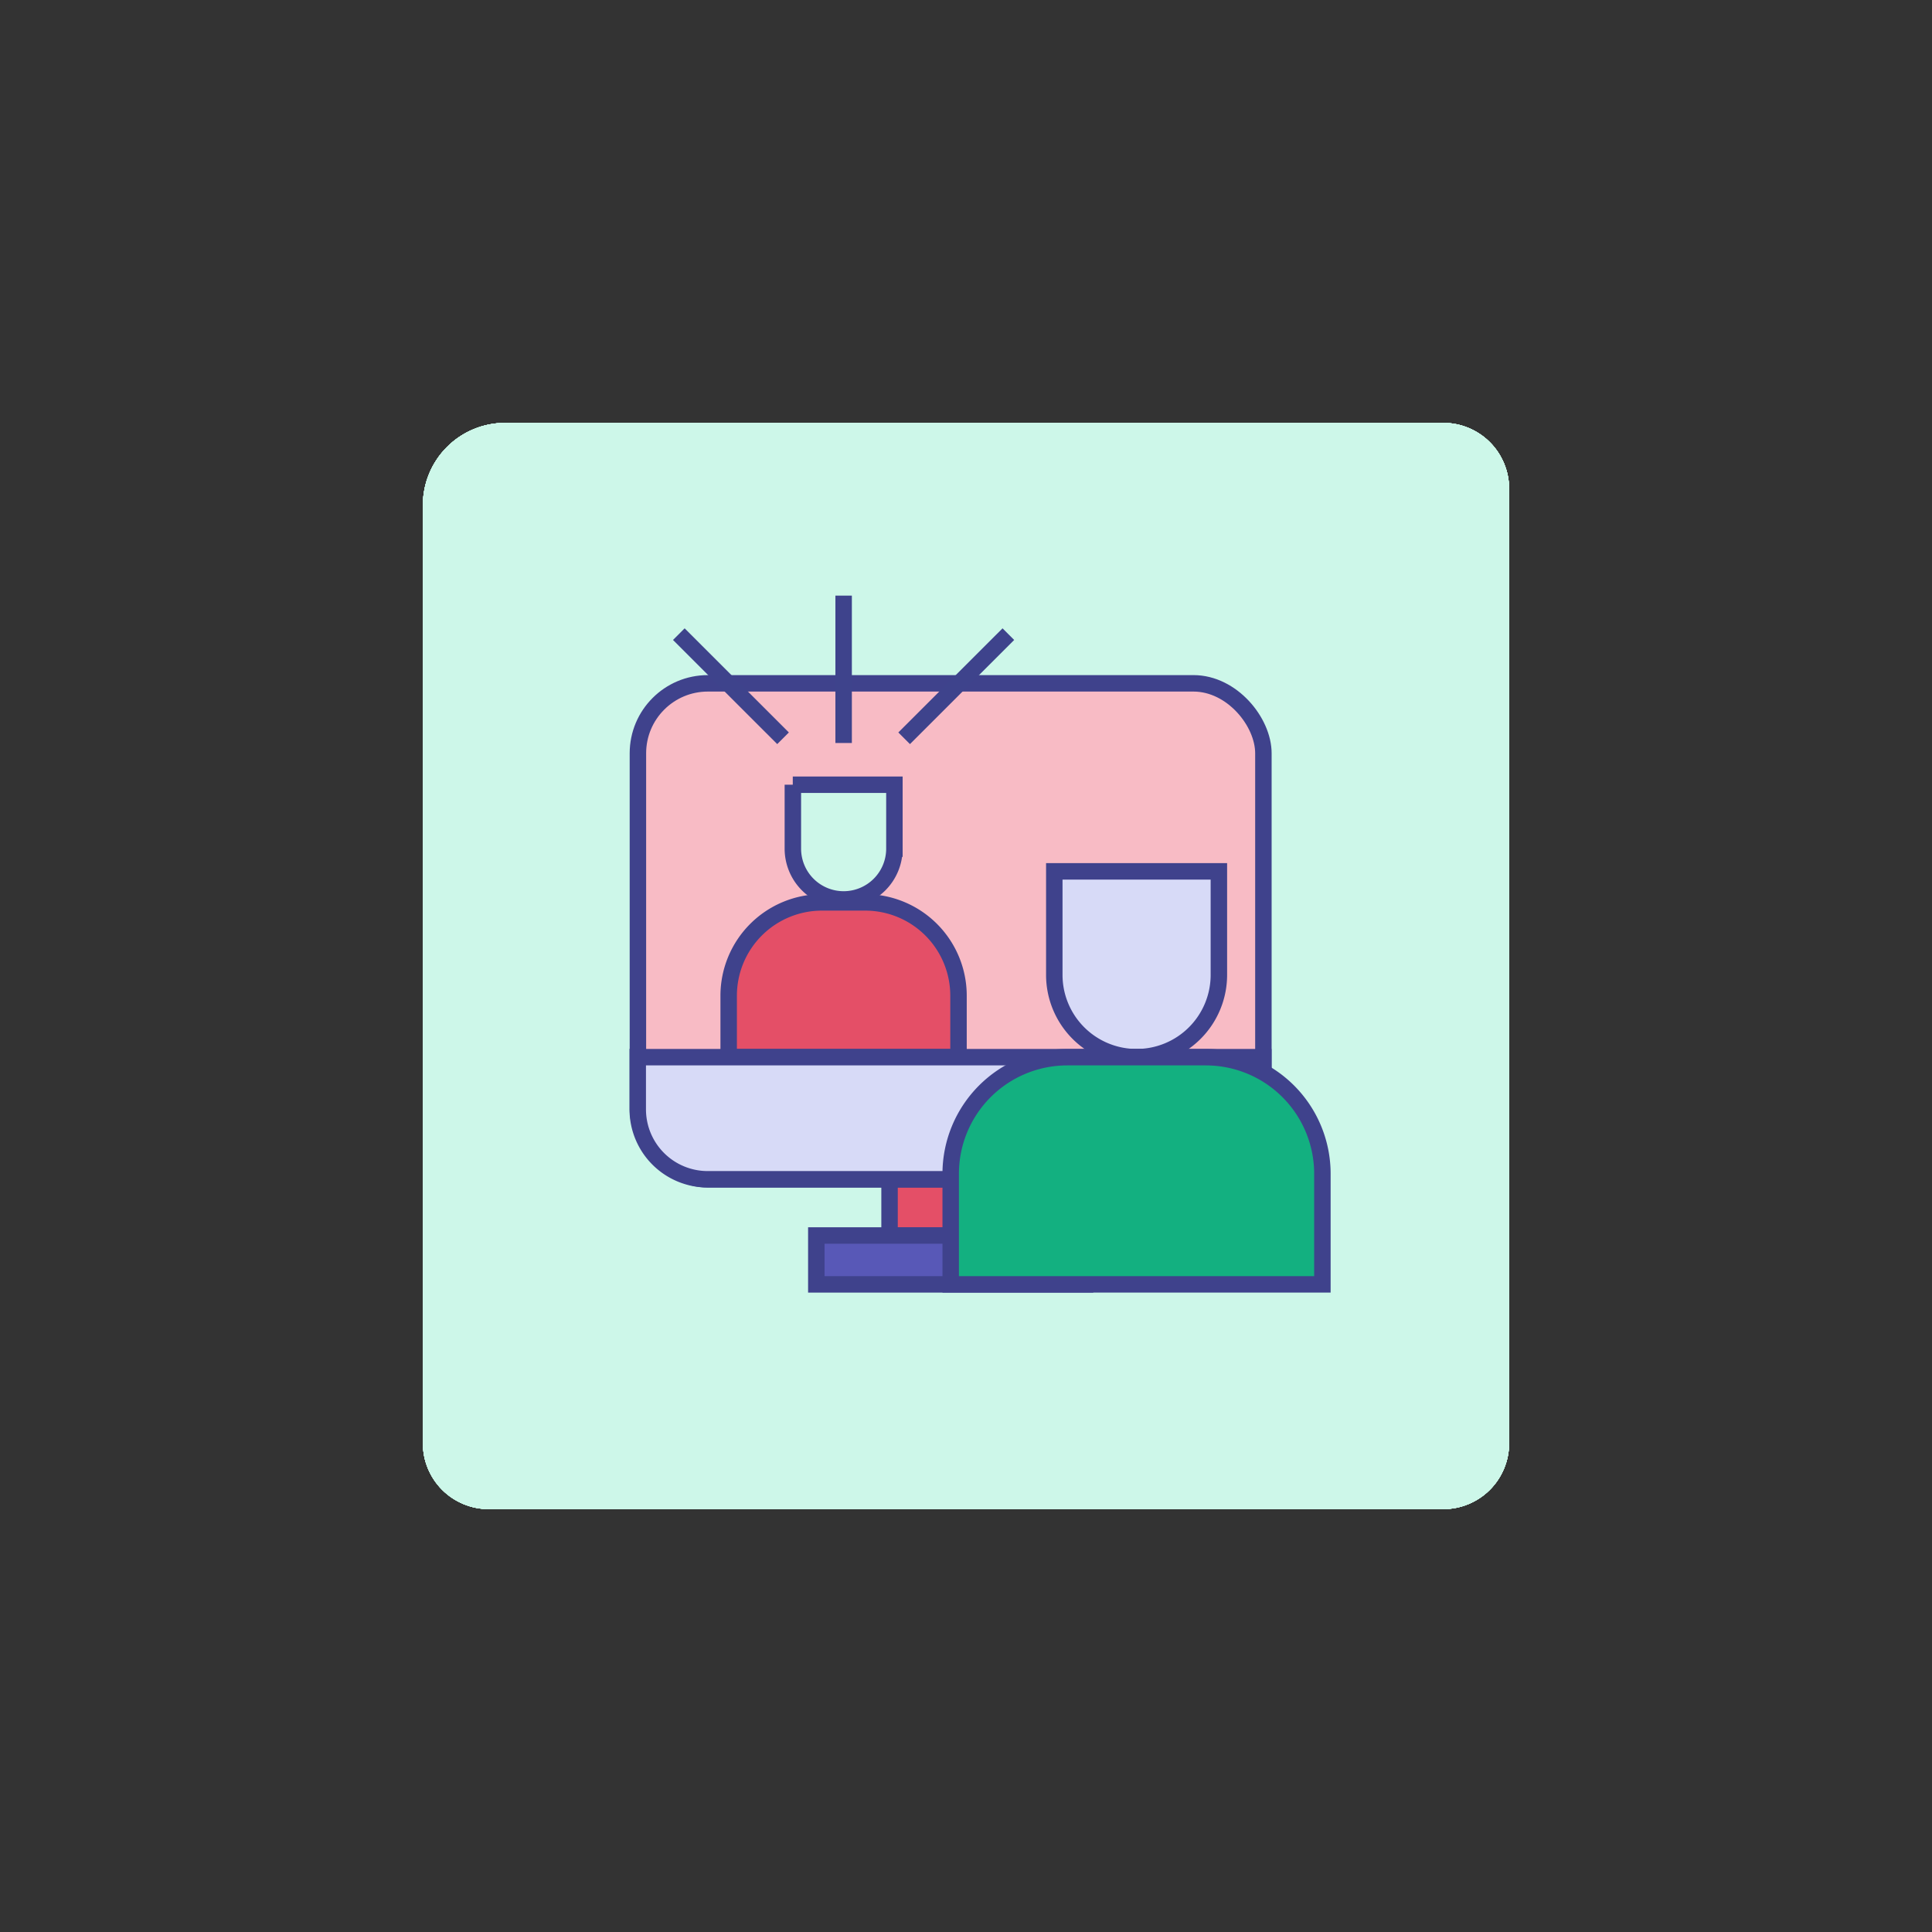 <svg id="Warstwa_1" data-name="Warstwa 1" xmlns="http://www.w3.org/2000/svg" xmlns:xlink="http://www.w3.org/1999/xlink" viewBox="0 0 234.78 234.78"><rect x="0" y="0" width="234.78" height="234.78" fill="#333333" stroke="none"/><defs><style>.cls-1,.cls-10,.cls-2,.cls-3{fill:#cdf7e9;}.cls-1{clip-rule:evenodd;}.cls-3{fill-rule:evenodd;}.cls-4{clip-path:url(#clip-path);}.cls-5{isolation:isolate;}.cls-6{clip-path:url(#clip-path-2);}.cls-7{clip-path:url(#clip-path-4);}.cls-8{fill:#f8bbc5;}.cls-10,.cls-11,.cls-12,.cls-13,.cls-14,.cls-8{stroke:#3f428c;}.cls-10,.cls-11,.cls-12,.cls-13,.cls-14,.cls-8,.cls-9{stroke-miterlimit:10;stroke-width:2px;}.cls-9{fill:none;stroke:#3e438c;stroke-linecap:square;}.cls-11{fill:#e44f67;}.cls-12{fill:#d7daf7;}.cls-13{fill:#5858b7;}.cls-14{fill:#13b080;}</style><clipPath id="clip-path"><path class="cls-1" d="M61.39,51.39h114a8,8,0,0,1,8,8v116a8,8,0,0,1-8,8h-116a8,8,0,0,1-8-8v-114A10,10,0,0,1,61.39,51.39Z"/></clipPath><clipPath id="clip-path-2"><rect class="cls-2" x="21.39" y="21.39" width="192" height="192"/></clipPath><clipPath id="clip-path-4"><rect class="cls-2" x="51.39" y="51.39" width="132" height="132"/></clipPath></defs><title>wideokonferencje</title><path class="cls-3" d="M61.39,51.39h114a8,8,0,0,1,8,8v116a8,8,0,0,1-8,8h-116a8,8,0,0,1-8-8v-114A10,10,0,0,1,61.39,51.39Z"/><g class="cls-4"><g class="cls-5"><rect class="cls-2" x="21.39" y="21.39" width="192" height="192"/><g class="cls-6"><path class="cls-3" d="M61.39,51.39h114a8,8,0,0,1,8,8v116a8,8,0,0,1-8,8h-116a8,8,0,0,1-8-8v-114A10,10,0,0,1,61.39,51.39Z"/><g class="cls-4"><rect class="cls-2" x="51.39" y="51.39" width="132" height="132"/><g class="cls-7"><path class="cls-2" d="M61.39,51.39h114a8,8,0,0,1,8,8v116a8,8,0,0,1-8,8h-116a8,8,0,0,1-8-8v-114A10,10,0,0,1,61.39,51.39Z"/></g></g><rect class="cls-2" x="51.39" y="51.39" width="132" height="132"/><g class="cls-7"><path class="cls-2" d="M61.39,51.39h114a8,8,0,0,1,8,8v116a8,8,0,0,1-8,8h-116a8,8,0,0,1-8-8v-114A10,10,0,0,1,61.39,51.39Z"/></g></g></g></g><rect class="cls-8" x="77.52" y="83.04" width="76.01" height="60.27" rx="8.5" ry="8.5"/><line class="cls-9" x1="94.45" y1="89.01" x2="83.2" y2="77.77"/><line class="cls-9" x1="110.58" y1="89.01" x2="121.83" y2="77.77"/><line class="cls-9" x1="102.52" y1="89.29" x2="102.52" y2="73.38"/><path class="cls-10" d="M96.34,95.36h12.35a0,0,0,0,1,0,0v7.77a6.17,6.17,0,0,1-6.17,6.17h0a6.17,6.17,0,0,1-6.17-6.17V95.36a0,0,0,0,1,0,0Z"/><path class="cls-11" d="M99.89,109.66h5.26A11.34,11.34,0,0,1,116.48,121v7.47a0,0,0,0,1,0,0H88.55a0,0,0,0,1,0,0V121A11.34,11.34,0,0,1,99.89,109.66Z"/><path class="cls-12" d="M128.12,105.89h20a0,0,0,0,1,0,0v12.58a10,10,0,0,1-10,10h0a10,10,0,0,1-10-10V105.89A0,0,0,0,1,128.12,105.89Z"/><rect class="cls-11" x="108.1" y="143.31" width="14.84" height="6.83"/><rect class="cls-13" x="99.2" y="150.14" width="32.66" height="5.94"/><line class="cls-9" x1="108.82" y1="135.89" x2="122.23" y2="135.89"/><path class="cls-12" d="M77.52,128.47h76a0,0,0,0,1,0,0v6.34a8.5,8.5,0,0,1-8.5,8.5H86a8.5,8.5,0,0,1-8.5-8.5v-6.34a0,0,0,0,1,0,0Z"/><path class="cls-14" d="M129.7,128.47h16.83a14.17,14.17,0,0,1,14.17,14.17v13.44a0,0,0,0,1,0,0H115.53a0,0,0,0,1,0,0V142.64A14.17,14.17,0,0,1,129.7,128.47Z"/></svg>